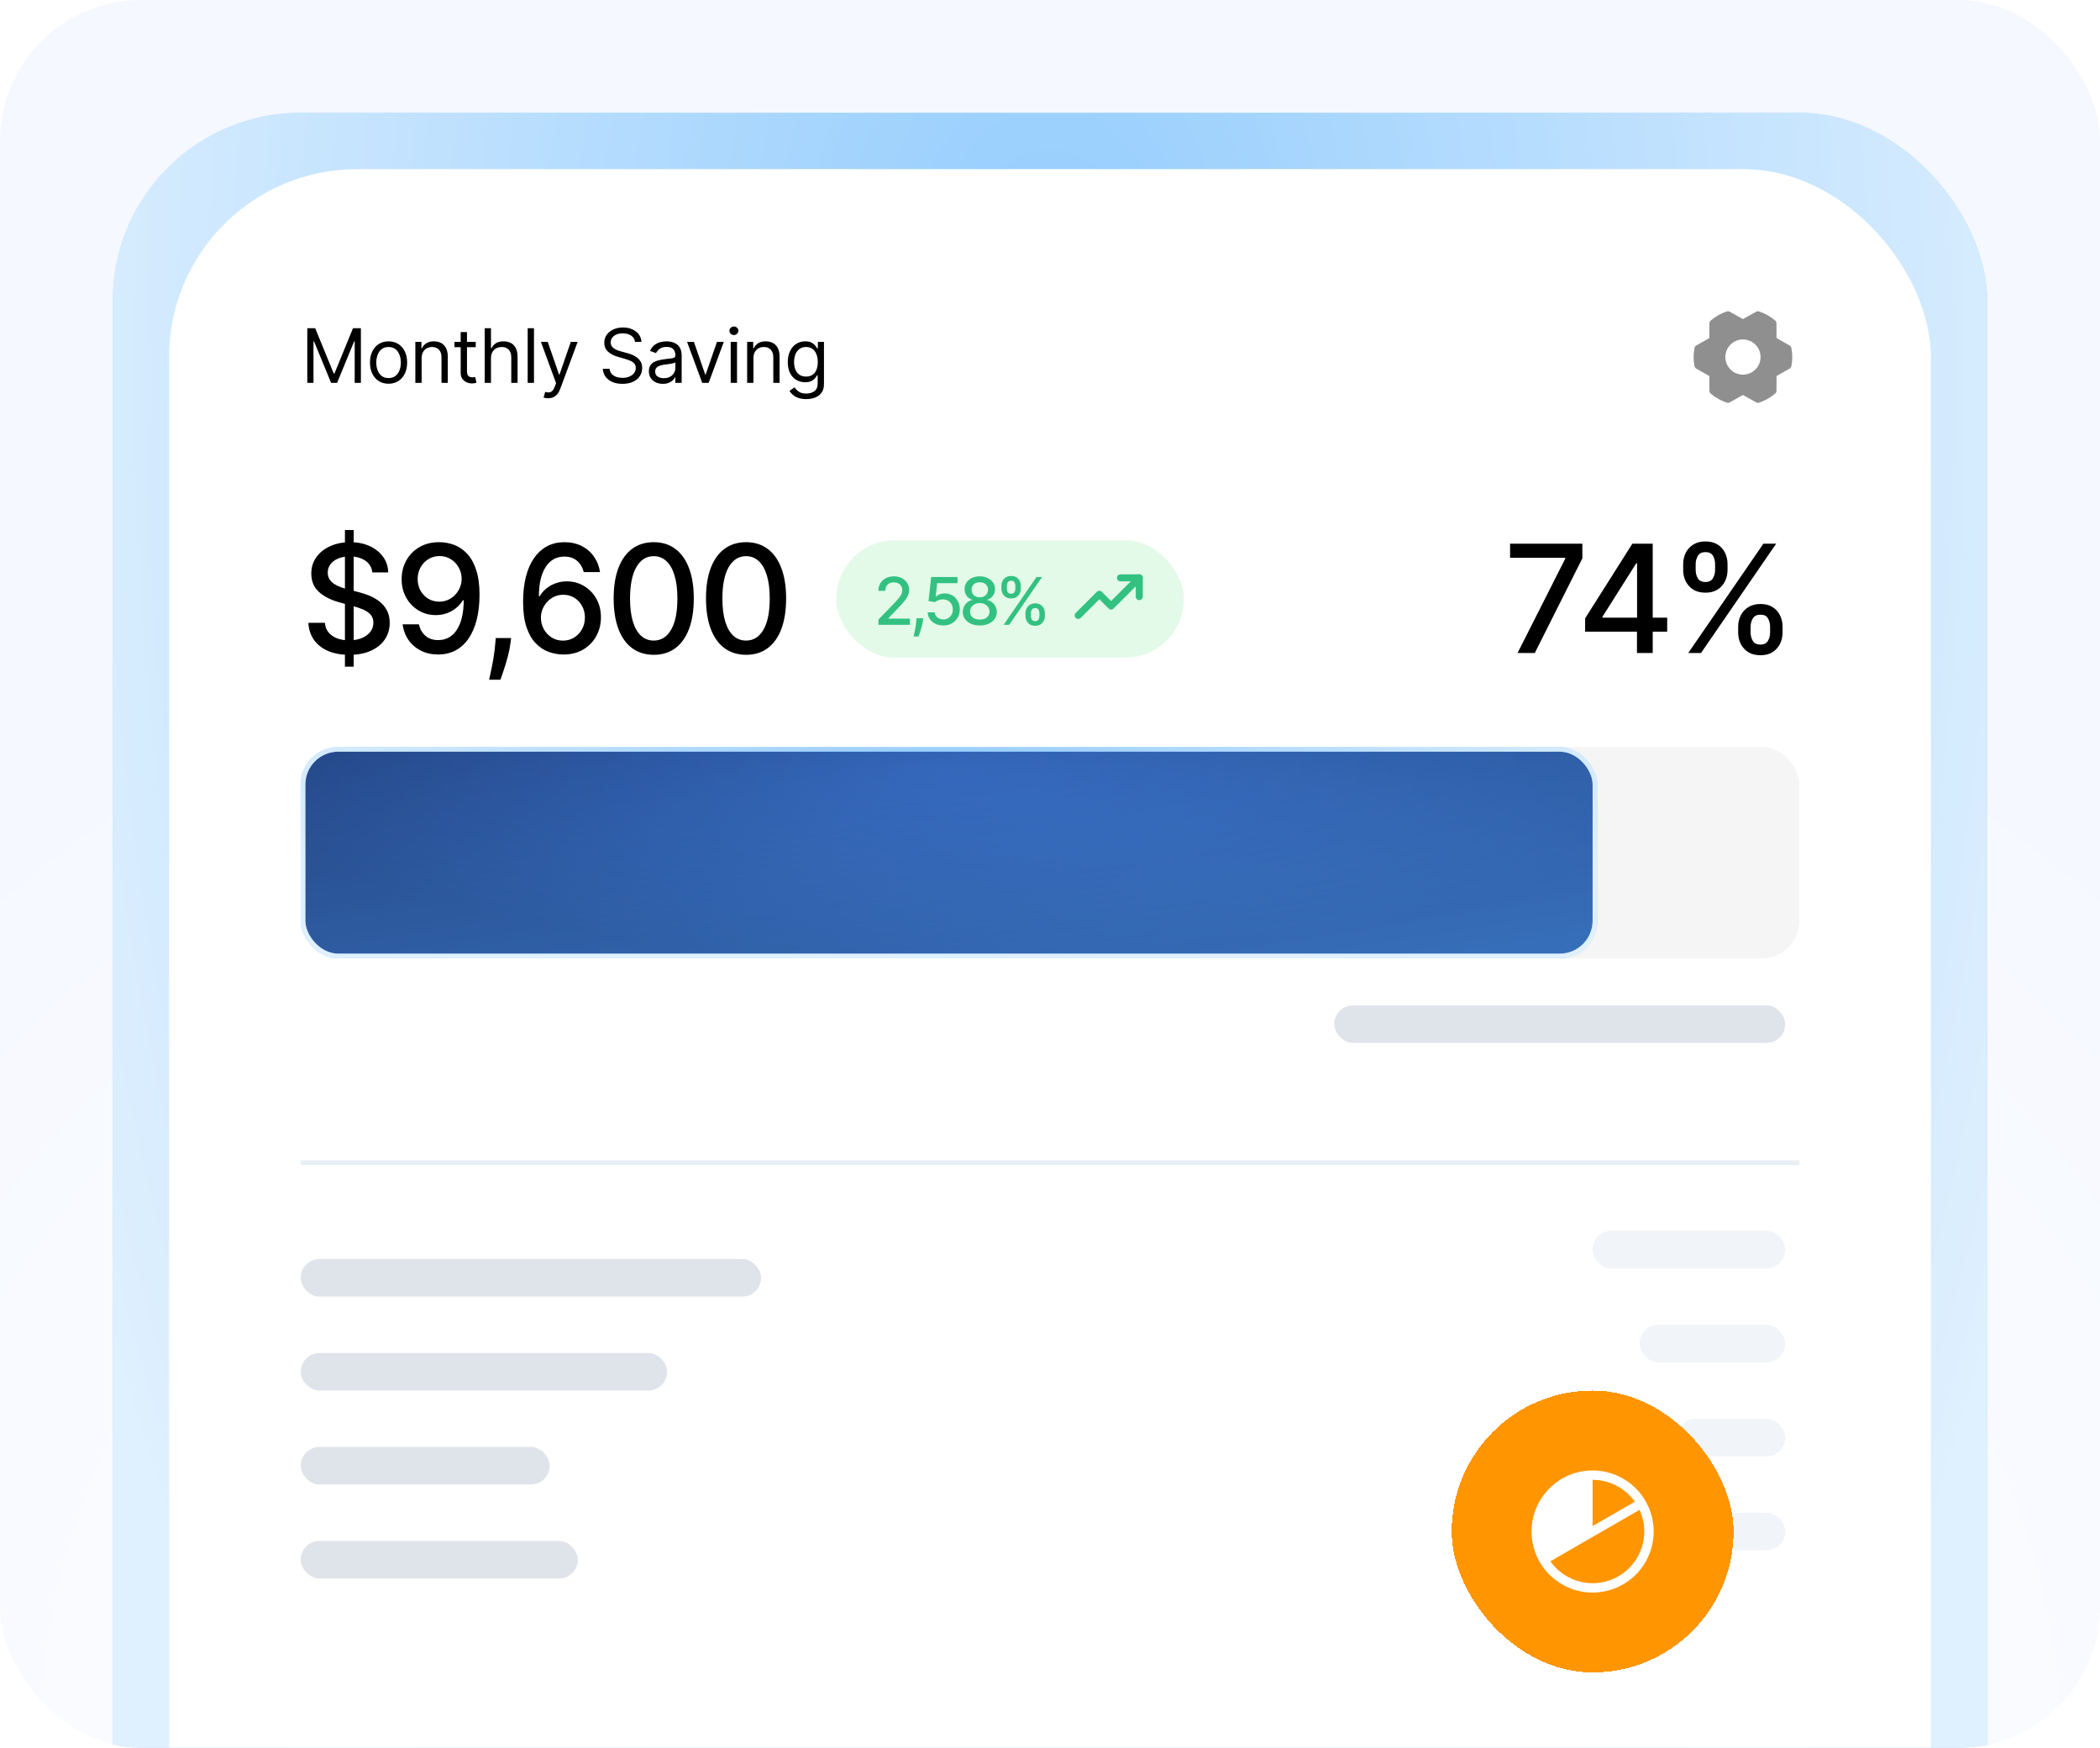 <svg width="447" height="372" viewBox="0 0 447 372" fill="none" xmlns="http://www.w3.org/2000/svg">
<g clip-path="url(#clip0_20272_11325)">
<rect width="447" height="372" rx="30" fill="url(#paint0_radial_20272_11325)"/>
<rect x="24" y="24" width="399" height="495" rx="40" fill="#93CCFD"/>
<rect x="24" y="24" width="399" height="495" rx="40" fill="url(#paint1_radial_20272_11325)" fill-opacity="0.7"/>
<rect x="36" y="36" width="375" height="495" rx="40" fill="white"/>
<path d="M65.409 69.864H67.091L71.046 79.523H71.182L75.136 69.864H76.818V81.5H75.5V72.659H75.386L71.75 81.5H70.477L66.841 72.659H66.727V81.5H65.409V69.864ZM82.707 81.682C81.919 81.682 81.228 81.494 80.633 81.119C80.042 80.744 79.58 80.22 79.247 79.546C78.917 78.871 78.753 78.083 78.753 77.182C78.753 76.273 78.917 75.479 79.247 74.801C79.58 74.123 80.042 73.597 80.633 73.222C81.228 72.847 81.919 72.659 82.707 72.659C83.495 72.659 84.184 72.847 84.775 73.222C85.37 73.597 85.832 74.123 86.162 74.801C86.495 75.479 86.662 76.273 86.662 77.182C86.662 78.083 86.495 78.871 86.162 79.546C85.832 80.22 85.37 80.744 84.775 81.119C84.184 81.494 83.495 81.682 82.707 81.682ZM82.707 80.477C83.306 80.477 83.798 80.324 84.184 80.017C84.571 79.71 84.857 79.307 85.042 78.807C85.228 78.307 85.321 77.765 85.321 77.182C85.321 76.599 85.228 76.055 85.042 75.551C84.857 75.047 84.571 74.64 84.184 74.329C83.798 74.019 83.306 73.864 82.707 73.864C82.109 73.864 81.616 74.019 81.23 74.329C80.844 74.64 80.558 75.047 80.372 75.551C80.186 76.055 80.094 76.599 80.094 77.182C80.094 77.765 80.186 78.307 80.372 78.807C80.558 79.307 80.844 79.71 81.23 80.017C81.616 80.324 82.109 80.477 82.707 80.477ZM89.749 76.25V81.5H88.409V72.773H89.704V74.136H89.818C90.022 73.693 90.333 73.337 90.749 73.068C91.166 72.796 91.704 72.659 92.363 72.659C92.954 72.659 93.471 72.78 93.914 73.023C94.357 73.261 94.702 73.625 94.948 74.114C95.195 74.599 95.318 75.212 95.318 75.954V81.5H93.977V76.046C93.977 75.36 93.799 74.826 93.443 74.443C93.087 74.057 92.598 73.864 91.977 73.864C91.549 73.864 91.166 73.956 90.829 74.142C90.496 74.328 90.232 74.599 90.039 74.954C89.846 75.311 89.749 75.742 89.749 76.25ZM101.263 72.773V73.909H96.741V72.773H101.263ZM98.059 70.682H99.4V79C99.4 79.379 99.455 79.663 99.564 79.852C99.678 80.038 99.822 80.163 99.996 80.227C100.174 80.288 100.362 80.318 100.559 80.318C100.707 80.318 100.828 80.311 100.922 80.296C101.017 80.276 101.093 80.261 101.15 80.25L101.422 81.454C101.332 81.489 101.205 81.523 101.042 81.557C100.879 81.595 100.672 81.614 100.422 81.614C100.044 81.614 99.672 81.532 99.309 81.369C98.949 81.206 98.65 80.958 98.411 80.625C98.176 80.292 98.059 79.871 98.059 79.364V70.682ZM104.509 76.25V81.5H103.168V69.864H104.509V74.136H104.622C104.827 73.686 105.134 73.328 105.543 73.062C105.956 72.794 106.505 72.659 107.191 72.659C107.785 72.659 108.306 72.778 108.753 73.017C109.2 73.252 109.547 73.614 109.793 74.102C110.043 74.587 110.168 75.204 110.168 75.954V81.5H108.827V76.046C108.827 75.352 108.647 74.816 108.287 74.438C107.931 74.055 107.437 73.864 106.804 73.864C106.365 73.864 105.971 73.956 105.622 74.142C105.278 74.328 105.005 74.599 104.804 74.954C104.607 75.311 104.509 75.742 104.509 76.25ZM113.662 69.864V81.5H112.321V69.864H113.662ZM116.682 84.773C116.454 84.773 116.252 84.754 116.074 84.716C115.896 84.682 115.772 84.648 115.704 84.614L116.045 83.432C116.371 83.515 116.659 83.546 116.909 83.523C117.159 83.5 117.38 83.388 117.574 83.188C117.771 82.99 117.95 82.671 118.113 82.227L118.363 81.546L115.136 72.773H116.591L119 79.727H119.091L121.5 72.773H122.954L119.25 82.773C119.083 83.224 118.877 83.597 118.63 83.892C118.384 84.191 118.098 84.413 117.772 84.557C117.45 84.701 117.087 84.773 116.682 84.773ZM135.17 72.773C135.101 72.197 134.825 71.75 134.34 71.432C133.855 71.114 133.261 70.954 132.556 70.954C132.041 70.954 131.59 71.038 131.204 71.204C130.821 71.371 130.522 71.6 130.306 71.892C130.094 72.184 129.988 72.515 129.988 72.886C129.988 73.197 130.062 73.464 130.209 73.688C130.361 73.907 130.554 74.091 130.789 74.239C131.024 74.383 131.27 74.502 131.528 74.597C131.785 74.688 132.022 74.761 132.238 74.818L133.42 75.136C133.723 75.216 134.06 75.326 134.431 75.466C134.806 75.606 135.164 75.797 135.505 76.04C135.85 76.278 136.134 76.585 136.357 76.96C136.581 77.335 136.692 77.796 136.692 78.341C136.692 78.97 136.528 79.538 136.198 80.046C135.872 80.553 135.395 80.956 134.766 81.256C134.141 81.555 133.382 81.704 132.488 81.704C131.654 81.704 130.933 81.57 130.323 81.301C129.717 81.032 129.24 80.657 128.891 80.176C128.546 79.695 128.351 79.136 128.306 78.5H129.761C129.798 78.939 129.946 79.303 130.204 79.591C130.465 79.875 130.795 80.087 131.192 80.227C131.594 80.364 132.026 80.432 132.488 80.432C133.026 80.432 133.509 80.345 133.937 80.171C134.365 79.992 134.704 79.746 134.954 79.432C135.204 79.114 135.329 78.742 135.329 78.318C135.329 77.932 135.221 77.617 135.005 77.375C134.789 77.133 134.505 76.936 134.153 76.784C133.8 76.633 133.42 76.5 133.011 76.386L131.579 75.977C130.67 75.716 129.95 75.343 129.42 74.858C128.889 74.373 128.624 73.739 128.624 72.954C128.624 72.303 128.8 71.735 129.153 71.25C129.509 70.761 129.986 70.383 130.584 70.114C131.187 69.841 131.859 69.704 132.601 69.704C133.351 69.704 134.018 69.839 134.601 70.108C135.185 70.373 135.647 70.737 135.988 71.199C136.332 71.661 136.514 72.186 136.533 72.773H135.17ZM141.095 81.704C140.542 81.704 140.041 81.6 139.59 81.392C139.139 81.18 138.781 80.875 138.516 80.477C138.251 80.076 138.118 79.591 138.118 79.023C138.118 78.523 138.217 78.117 138.414 77.807C138.611 77.492 138.874 77.246 139.203 77.068C139.533 76.89 139.897 76.758 140.294 76.671C140.696 76.579 141.099 76.508 141.505 76.454C142.035 76.386 142.465 76.335 142.794 76.301C143.128 76.263 143.37 76.201 143.522 76.114C143.677 76.026 143.755 75.875 143.755 75.659V75.614C143.755 75.053 143.601 74.617 143.294 74.307C142.991 73.996 142.531 73.841 141.914 73.841C141.273 73.841 140.772 73.981 140.408 74.261C140.044 74.542 139.789 74.841 139.641 75.159L138.368 74.704C138.595 74.174 138.898 73.761 139.277 73.466C139.66 73.167 140.077 72.958 140.527 72.841C140.982 72.72 141.429 72.659 141.868 72.659C142.148 72.659 142.47 72.693 142.834 72.761C143.202 72.826 143.556 72.96 143.897 73.165C144.241 73.369 144.527 73.678 144.755 74.091C144.982 74.504 145.095 75.057 145.095 75.75V81.5H143.755V80.318H143.686C143.595 80.508 143.444 80.71 143.232 80.926C143.02 81.142 142.738 81.326 142.385 81.477C142.033 81.629 141.603 81.704 141.095 81.704ZM141.3 80.5C141.83 80.5 142.277 80.396 142.641 80.188C143.008 79.979 143.285 79.71 143.47 79.381C143.66 79.051 143.755 78.704 143.755 78.341V77.114C143.698 77.182 143.573 77.244 143.38 77.301C143.19 77.354 142.97 77.401 142.72 77.443C142.474 77.481 142.234 77.515 141.999 77.546C141.768 77.572 141.58 77.595 141.436 77.614C141.088 77.659 140.762 77.733 140.459 77.835C140.16 77.934 139.917 78.083 139.732 78.284C139.55 78.481 139.459 78.75 139.459 79.091C139.459 79.557 139.631 79.909 139.976 80.148C140.325 80.383 140.766 80.5 141.3 80.5ZM154.067 72.773L150.839 81.5H149.476L146.249 72.773H147.703L150.112 79.727H150.203L152.612 72.773H154.067ZM155.537 81.5V72.773H156.878V81.5H155.537ZM156.218 71.318C155.957 71.318 155.732 71.229 155.542 71.051C155.357 70.873 155.264 70.659 155.264 70.409C155.264 70.159 155.357 69.945 155.542 69.767C155.732 69.589 155.957 69.5 156.218 69.5C156.48 69.5 156.703 69.589 156.889 69.767C157.078 69.945 157.173 70.159 157.173 70.409C157.173 70.659 157.078 70.873 156.889 71.051C156.703 71.229 156.48 71.318 156.218 71.318ZM160.374 76.25V81.5H159.034V72.773H160.329V74.136H160.443C160.647 73.693 160.958 73.337 161.374 73.068C161.791 72.796 162.329 72.659 162.988 72.659C163.579 72.659 164.096 72.78 164.539 73.023C164.982 73.261 165.327 73.625 165.573 74.114C165.82 74.599 165.943 75.212 165.943 75.954V81.5H164.602V76.046C164.602 75.36 164.424 74.826 164.068 74.443C163.712 74.057 163.223 73.864 162.602 73.864C162.174 73.864 161.791 73.956 161.454 74.142C161.121 74.328 160.857 74.599 160.664 74.954C160.471 75.311 160.374 75.742 160.374 76.25ZM171.616 84.954C170.968 84.954 170.411 84.871 169.945 84.704C169.479 84.542 169.091 84.326 168.78 84.057C168.474 83.792 168.229 83.508 168.047 83.204L169.116 82.454C169.237 82.614 169.39 82.796 169.576 83C169.761 83.208 170.015 83.388 170.337 83.54C170.663 83.695 171.089 83.773 171.616 83.773C172.32 83.773 172.902 83.602 173.36 83.261C173.818 82.921 174.047 82.386 174.047 81.659V79.886H173.934C173.835 80.046 173.695 80.242 173.513 80.477C173.335 80.708 173.078 80.915 172.741 81.097C172.407 81.275 171.957 81.364 171.388 81.364C170.684 81.364 170.051 81.197 169.491 80.864C168.934 80.53 168.493 80.046 168.167 79.409C167.845 78.773 167.684 78 167.684 77.091C167.684 76.197 167.841 75.419 168.155 74.756C168.47 74.089 168.907 73.574 169.468 73.21C170.029 72.843 170.676 72.659 171.411 72.659C171.979 72.659 172.43 72.754 172.763 72.943C173.1 73.129 173.358 73.341 173.536 73.579C173.718 73.814 173.858 74.008 173.957 74.159H174.093V72.773H175.388V81.75C175.388 82.5 175.218 83.11 174.877 83.579C174.54 84.053 174.085 84.4 173.513 84.619C172.945 84.843 172.313 84.954 171.616 84.954ZM171.57 80.159C172.108 80.159 172.563 80.036 172.934 79.79C173.305 79.544 173.587 79.189 173.78 78.727C173.974 78.265 174.07 77.712 174.07 77.068C174.07 76.439 173.975 75.885 173.786 75.403C173.597 74.922 173.316 74.546 172.945 74.273C172.574 74 172.116 73.864 171.57 73.864C171.002 73.864 170.529 74.008 170.15 74.296C169.775 74.583 169.493 74.97 169.303 75.454C169.118 75.939 169.025 76.477 169.025 77.068C169.025 77.674 169.119 78.21 169.309 78.676C169.502 79.138 169.786 79.502 170.161 79.767C170.54 80.028 171.01 80.159 171.57 80.159Z" fill="black"/>
<g clip-path="url(#clip1_20272_11325)">
<path d="M381.307 74.051C381.286 73.945 381.242 73.845 381.179 73.758C381.116 73.671 381.035 73.598 380.942 73.545L378.145 71.951L378.134 68.799C378.134 68.691 378.11 68.583 378.064 68.485C378.018 68.386 377.952 68.299 377.869 68.229C376.854 67.371 375.686 66.713 374.426 66.291C374.327 66.258 374.222 66.245 374.118 66.255C374.013 66.264 373.912 66.296 373.821 66.347L371 67.923L368.176 66.344C368.084 66.292 367.983 66.261 367.879 66.251C367.774 66.242 367.669 66.254 367.569 66.287C366.31 66.712 365.143 67.373 364.131 68.233C364.048 68.303 363.981 68.39 363.936 68.488C363.89 68.587 363.866 68.694 363.865 68.802L363.851 71.957L361.055 73.55C360.961 73.604 360.88 73.676 360.817 73.764C360.754 73.851 360.711 73.951 360.69 74.056C360.434 75.343 360.434 76.667 360.69 77.953C360.711 78.058 360.754 78.158 360.817 78.246C360.88 78.333 360.961 78.406 361.055 78.459L363.851 80.053L363.863 83.206C363.863 83.314 363.887 83.421 363.933 83.52C363.978 83.618 364.045 83.706 364.128 83.776C365.142 84.634 366.31 85.291 367.57 85.713C367.67 85.747 367.775 85.759 367.879 85.75C367.983 85.74 368.084 85.709 368.176 85.658L371 84.076L373.823 85.656C373.935 85.719 374.061 85.751 374.189 85.75C374.271 85.75 374.352 85.737 374.43 85.711C375.689 85.286 376.856 84.626 377.869 83.767C377.951 83.697 378.018 83.61 378.064 83.512C378.11 83.413 378.134 83.306 378.134 83.198L378.148 80.043L380.945 78.45C381.038 78.396 381.119 78.324 381.182 78.236C381.245 78.149 381.288 78.049 381.309 77.943C381.564 76.658 381.563 75.336 381.307 74.051ZM371 79.75C370.258 79.75 369.533 79.53 368.916 79.118C368.3 78.706 367.819 78.12 367.535 77.435C367.251 76.75 367.177 75.996 367.322 75.268C367.466 74.541 367.824 73.873 368.348 73.348C368.872 72.824 369.541 72.467 370.268 72.322C370.996 72.177 371.75 72.252 372.435 72.535C373.12 72.819 373.706 73.3 374.118 73.917C374.53 74.533 374.75 75.258 374.75 76C374.75 76.995 374.355 77.948 373.651 78.652C372.948 79.355 371.994 79.75 371 79.75Z" fill="#8F8F8F"/>
</g>
<path d="M73.421 141.909V112.818H75.284V141.909H73.421ZM79.25 121.841C79.129 120.765 78.629 119.932 77.75 119.341C76.871 118.742 75.765 118.443 74.432 118.443C73.477 118.443 72.651 118.595 71.954 118.898C71.258 119.193 70.716 119.602 70.329 120.125C69.951 120.64 69.761 121.227 69.761 121.886C69.761 122.439 69.89 122.917 70.148 123.318C70.413 123.72 70.758 124.057 71.182 124.33C71.614 124.595 72.076 124.818 72.568 125C73.061 125.174 73.534 125.318 73.989 125.432L76.261 126.023C77.004 126.205 77.765 126.451 78.546 126.761C79.326 127.072 80.049 127.481 80.716 127.989C81.383 128.496 81.921 129.125 82.329 129.875C82.746 130.625 82.954 131.523 82.954 132.568C82.954 133.886 82.614 135.057 81.932 136.08C81.258 137.102 80.276 137.909 78.989 138.5C77.708 139.091 76.159 139.386 74.341 139.386C72.599 139.386 71.091 139.11 69.818 138.557C68.546 138.004 67.549 137.22 66.829 136.205C66.11 135.182 65.712 133.97 65.636 132.568H69.159C69.227 133.409 69.5 134.11 69.977 134.67C70.462 135.223 71.079 135.636 71.829 135.909C72.587 136.174 73.417 136.307 74.318 136.307C75.311 136.307 76.193 136.152 76.966 135.841C77.746 135.523 78.36 135.083 78.807 134.523C79.254 133.955 79.477 133.292 79.477 132.534C79.477 131.845 79.28 131.28 78.886 130.841C78.5 130.402 77.974 130.038 77.307 129.75C76.648 129.462 75.901 129.208 75.068 128.989L72.318 128.239C70.454 127.731 68.977 126.985 67.886 126C66.803 125.015 66.261 123.712 66.261 122.091C66.261 120.75 66.625 119.58 67.352 118.58C68.079 117.58 69.064 116.803 70.307 116.25C71.549 115.689 72.951 115.409 74.511 115.409C76.087 115.409 77.477 115.686 78.682 116.239C79.894 116.792 80.849 117.553 81.546 118.523C82.242 119.485 82.606 120.591 82.636 121.841H79.25ZM93.571 115.409C94.609 115.417 95.632 115.606 96.639 115.977C97.647 116.348 98.556 116.955 99.367 117.795C100.185 118.636 100.836 119.773 101.321 121.205C101.813 122.629 102.063 124.402 102.071 126.523C102.071 128.561 101.866 130.375 101.457 131.966C101.048 133.549 100.461 134.886 99.696 135.977C98.938 137.068 98.018 137.898 96.935 138.466C95.851 139.034 94.632 139.318 93.276 139.318C91.889 139.318 90.658 139.045 89.582 138.5C88.507 137.955 87.632 137.201 86.957 136.239C86.283 135.269 85.863 134.155 85.696 132.898H89.162C89.389 133.898 89.851 134.708 90.548 135.33C91.253 135.943 92.162 136.25 93.276 136.25C94.98 136.25 96.31 135.508 97.264 134.023C98.219 132.53 98.7 130.447 98.707 127.773H98.526C98.132 128.424 97.639 128.985 97.048 129.455C96.465 129.924 95.81 130.288 95.082 130.545C94.355 130.803 93.579 130.932 92.753 130.932C91.412 130.932 90.192 130.602 89.094 129.943C87.995 129.284 87.12 128.379 86.469 127.227C85.817 126.076 85.492 124.761 85.492 123.284C85.492 121.814 85.825 120.481 86.492 119.284C87.166 118.087 88.105 117.14 89.31 116.443C90.522 115.739 91.942 115.394 93.571 115.409ZM93.582 118.364C92.696 118.364 91.897 118.583 91.185 119.023C90.48 119.455 89.923 120.042 89.514 120.784C89.105 121.519 88.901 122.337 88.901 123.239C88.901 124.14 89.097 124.958 89.492 125.693C89.893 126.42 90.438 127 91.128 127.432C91.825 127.856 92.62 128.068 93.514 128.068C94.181 128.068 94.802 127.939 95.378 127.682C95.954 127.424 96.457 127.068 96.889 126.614C97.321 126.152 97.658 125.629 97.901 125.045C98.143 124.462 98.264 123.848 98.264 123.205C98.264 122.348 98.06 121.553 97.651 120.818C97.249 120.083 96.696 119.492 95.992 119.045C95.287 118.591 94.484 118.364 93.582 118.364ZM108.798 135.818L108.628 137.057C108.514 137.966 108.321 138.913 108.048 139.898C107.783 140.89 107.507 141.811 107.219 142.659C106.938 143.508 106.707 144.182 106.526 144.682H104.116C104.215 144.212 104.351 143.576 104.526 142.773C104.7 141.977 104.87 141.087 105.037 140.102C105.204 139.117 105.329 138.114 105.412 137.091L105.526 135.818H108.798ZM119.832 139.318C118.795 139.303 117.772 139.114 116.764 138.75C115.764 138.386 114.855 137.78 114.037 136.932C113.219 136.083 112.563 134.943 112.071 133.511C111.586 132.08 111.344 130.292 111.344 128.148C111.344 126.117 111.545 124.314 111.946 122.739C112.355 121.163 112.942 119.833 113.707 118.75C114.473 117.659 115.397 116.83 116.48 116.261C117.563 115.693 118.779 115.409 120.128 115.409C121.514 115.409 122.745 115.682 123.821 116.227C124.897 116.773 125.768 117.527 126.435 118.489C127.109 119.451 127.537 120.545 127.719 121.773H124.253C124.018 120.803 123.552 120.011 122.855 119.398C122.158 118.784 121.249 118.477 120.128 118.477C118.423 118.477 117.094 119.22 116.139 120.705C115.192 122.189 114.715 124.254 114.707 126.898H114.878C115.279 126.239 115.772 125.678 116.355 125.216C116.946 124.746 117.605 124.386 118.332 124.136C119.067 123.879 119.84 123.75 120.651 123.75C121.999 123.75 123.219 124.08 124.31 124.739C125.408 125.39 126.283 126.292 126.935 127.443C127.586 128.595 127.912 129.913 127.912 131.398C127.912 132.883 127.575 134.227 126.901 135.432C126.234 136.636 125.295 137.591 124.082 138.295C122.87 138.992 121.454 139.333 119.832 139.318ZM119.821 136.364C120.715 136.364 121.514 136.144 122.219 135.705C122.923 135.265 123.48 134.674 123.889 133.932C124.298 133.189 124.503 132.36 124.503 131.443C124.503 130.549 124.302 129.735 123.901 129C123.507 128.265 122.961 127.682 122.264 127.25C121.575 126.818 120.787 126.602 119.901 126.602C119.226 126.602 118.601 126.731 118.026 126.989C117.457 127.246 116.957 127.602 116.526 128.057C116.094 128.511 115.753 129.034 115.503 129.625C115.26 130.208 115.139 130.826 115.139 131.477C115.139 132.348 115.34 133.155 115.741 133.898C116.151 134.64 116.707 135.239 117.412 135.693C118.124 136.14 118.927 136.364 119.821 136.364ZM139.153 139.386C137.358 139.379 135.824 138.905 134.551 137.966C133.278 137.027 132.305 135.659 131.631 133.864C130.956 132.068 130.619 129.905 130.619 127.375C130.619 124.852 130.956 122.697 131.631 120.909C132.313 119.121 133.29 117.758 134.562 116.818C135.843 115.879 137.373 115.409 139.153 115.409C140.934 115.409 142.46 115.883 143.733 116.83C145.006 117.769 145.979 119.133 146.653 120.92C147.335 122.701 147.676 124.852 147.676 127.375C147.676 129.913 147.339 132.08 146.665 133.875C145.991 135.663 145.017 137.03 143.744 137.977C142.472 138.917 140.941 139.386 139.153 139.386ZM139.153 136.352C140.729 136.352 141.96 135.583 142.847 134.045C143.741 132.508 144.188 130.284 144.188 127.375C144.188 125.443 143.983 123.811 143.574 122.477C143.172 121.136 142.593 120.121 141.835 119.432C141.085 118.735 140.191 118.386 139.153 118.386C137.585 118.386 136.354 119.159 135.46 120.705C134.566 122.25 134.116 124.473 134.108 127.375C134.108 129.314 134.309 130.955 134.71 132.295C135.119 133.629 135.699 134.64 136.449 135.33C137.199 136.011 138.1 136.352 139.153 136.352ZM158.81 139.386C157.014 139.379 155.48 138.905 154.207 137.966C152.935 137.027 151.961 135.659 151.287 133.864C150.613 132.068 150.276 129.905 150.276 127.375C150.276 124.852 150.613 122.697 151.287 120.909C151.969 119.121 152.946 117.758 154.219 116.818C155.499 115.879 157.029 115.409 158.81 115.409C160.59 115.409 162.116 115.883 163.389 116.83C164.662 117.769 165.635 119.133 166.31 120.92C166.991 122.701 167.332 124.852 167.332 127.375C167.332 129.913 166.995 132.08 166.321 133.875C165.647 135.663 164.673 137.03 163.401 137.977C162.128 138.917 160.598 139.386 158.81 139.386ZM158.81 136.352C160.385 136.352 161.616 135.583 162.503 134.045C163.397 132.508 163.844 130.284 163.844 127.375C163.844 125.443 163.639 123.811 163.23 122.477C162.829 121.136 162.249 120.121 161.491 119.432C160.741 118.735 159.848 118.386 158.81 118.386C157.241 118.386 156.01 119.159 155.116 120.705C154.223 122.25 153.772 124.473 153.764 127.375C153.764 129.314 153.965 130.955 154.366 132.295C154.776 133.629 155.355 134.64 156.105 135.33C156.855 136.011 157.757 136.352 158.81 136.352Z" fill="black"/>
<rect x="178" y="115" width="74" height="25" rx="12.5" fill="#E3FAE8"/>
<path d="M186.979 133V131.886L190.425 128.317C190.793 127.929 191.096 127.589 191.335 127.298C191.576 127.003 191.757 126.723 191.876 126.457C191.996 126.192 192.055 125.911 192.055 125.612C192.055 125.274 191.976 124.982 191.817 124.737C191.658 124.489 191.441 124.298 191.165 124.165C190.89 124.03 190.58 123.962 190.236 123.962C189.871 123.962 189.553 124.036 189.281 124.185C189.009 124.335 188.801 124.545 188.655 124.817C188.509 125.089 188.436 125.407 188.436 125.771H186.969C186.969 125.152 187.112 124.61 187.397 124.146C187.682 123.682 188.073 123.322 188.57 123.067C189.067 122.808 189.633 122.679 190.266 122.679C190.905 122.679 191.469 122.807 191.956 123.062C192.446 123.314 192.829 123.658 193.104 124.096C193.379 124.53 193.517 125.021 193.517 125.567C193.517 125.945 193.446 126.315 193.303 126.676C193.164 127.037 192.92 127.44 192.572 127.884C192.224 128.325 191.741 128.86 191.121 129.49L189.097 131.608V131.683H193.681V133H186.979ZM196.519 131.608L196.445 132.15C196.395 132.548 196.31 132.962 196.191 133.393C196.075 133.827 195.954 134.23 195.828 134.601C195.705 134.972 195.604 135.267 195.525 135.486H194.471C194.514 135.28 194.574 135.002 194.65 134.651C194.726 134.303 194.801 133.913 194.874 133.482C194.946 133.051 195.001 132.612 195.038 132.165L195.087 131.608H196.519ZM200.795 133.139C200.172 133.139 199.612 133.02 199.115 132.781C198.621 132.539 198.227 132.208 197.932 131.787C197.637 131.366 197.479 130.885 197.459 130.345H198.951C198.987 130.783 199.181 131.142 199.532 131.424C199.884 131.706 200.305 131.847 200.795 131.847C201.186 131.847 201.533 131.757 201.834 131.578C202.139 131.396 202.378 131.146 202.55 130.827C202.726 130.509 202.814 130.146 202.814 129.739C202.814 129.324 202.724 128.955 202.545 128.63C202.366 128.305 202.119 128.05 201.805 127.864C201.493 127.679 201.135 127.584 200.731 127.581C200.422 127.581 200.113 127.634 199.801 127.74C199.489 127.846 199.238 127.985 199.045 128.158L197.638 127.949L198.21 122.818H203.808V124.136H199.488L199.165 126.984H199.224C199.423 126.792 199.687 126.631 200.015 126.502C200.346 126.373 200.701 126.308 201.079 126.308C201.698 126.308 202.25 126.456 202.734 126.751C203.221 127.046 203.604 127.448 203.883 127.959C204.164 128.466 204.304 129.049 204.3 129.709C204.304 130.368 204.154 130.957 203.853 131.474C203.555 131.991 203.14 132.398 202.61 132.697C202.083 132.992 201.478 133.139 200.795 133.139ZM208.556 133.139C207.844 133.139 207.214 133.017 206.667 132.771C206.124 132.526 205.698 132.188 205.39 131.757C205.081 131.326 204.929 130.836 204.932 130.286C204.929 129.855 205.017 129.459 205.196 129.097C205.378 128.733 205.625 128.429 205.936 128.188C206.248 127.942 206.596 127.786 206.98 127.72V127.661C206.473 127.538 206.067 127.266 205.762 126.845C205.458 126.424 205.307 125.94 205.31 125.393C205.307 124.873 205.444 124.409 205.723 124.001C206.004 123.59 206.391 123.267 206.881 123.032C207.372 122.797 207.93 122.679 208.556 122.679C209.176 122.679 209.73 122.798 210.217 123.037C210.708 123.272 211.094 123.595 211.375 124.006C211.657 124.414 211.8 124.876 211.803 125.393C211.8 125.94 211.644 126.424 211.336 126.845C211.027 127.266 210.626 127.538 210.132 127.661V127.72C210.514 127.786 210.857 127.942 211.162 128.188C211.47 128.429 211.715 128.733 211.897 129.097C212.083 129.459 212.177 129.855 212.181 130.286C212.177 130.836 212.022 131.326 211.713 131.757C211.405 132.188 210.978 132.526 210.431 132.771C209.887 133.017 209.262 133.139 208.556 133.139ZM208.556 131.881C208.977 131.881 209.342 131.812 209.65 131.673C209.958 131.53 210.197 131.333 210.366 131.081C210.535 130.826 210.621 130.527 210.625 130.186C210.621 129.831 210.529 129.518 210.346 129.246C210.167 128.975 209.924 128.761 209.615 128.605C209.307 128.449 208.954 128.371 208.556 128.371C208.155 128.371 207.799 128.449 207.488 128.605C207.176 128.761 206.931 128.975 206.752 129.246C206.573 129.518 206.485 129.831 206.488 130.186C206.485 130.527 206.566 130.826 206.732 131.081C206.901 131.333 207.141 131.53 207.453 131.673C207.764 131.812 208.132 131.881 208.556 131.881ZM208.556 127.143C208.895 127.143 209.194 127.076 209.456 126.94C209.718 126.804 209.924 126.615 210.073 126.373C210.225 126.131 210.303 125.848 210.306 125.523C210.303 125.205 210.227 124.926 210.078 124.688C209.932 124.449 209.728 124.265 209.466 124.136C209.204 124.003 208.901 123.937 208.556 123.937C208.205 123.937 207.897 124.003 207.632 124.136C207.37 124.265 207.166 124.449 207.02 124.688C206.874 124.926 206.803 125.205 206.806 125.523C206.803 125.848 206.876 126.131 207.025 126.373C207.174 126.615 207.38 126.804 207.642 126.94C207.907 127.076 208.212 127.143 208.556 127.143ZM218.276 131.091V130.554C218.276 130.17 218.356 129.818 218.515 129.5C218.677 129.179 218.913 128.922 219.221 128.729C219.533 128.534 219.909 128.436 220.35 128.436C220.8 128.436 221.178 128.532 221.483 128.724C221.788 128.917 222.018 129.174 222.174 129.495C222.333 129.817 222.413 130.17 222.413 130.554V131.091C222.413 131.475 222.333 131.828 222.174 132.15C222.015 132.468 221.781 132.725 221.473 132.92C221.168 133.113 220.794 133.209 220.35 133.209C219.902 133.209 219.524 133.113 219.216 132.92C218.908 132.725 218.674 132.468 218.515 132.15C218.356 131.828 218.276 131.475 218.276 131.091ZM219.435 130.554V131.091C219.435 131.376 219.503 131.634 219.639 131.866C219.775 132.098 220.012 132.214 220.35 132.214C220.684 132.214 220.918 132.098 221.051 131.866C221.183 131.634 221.249 131.376 221.249 131.091V130.554C221.249 130.269 221.185 130.01 221.056 129.778C220.93 129.546 220.694 129.43 220.35 129.43C220.018 129.43 219.783 129.546 219.644 129.778C219.504 130.01 219.435 130.269 219.435 130.554ZM213.156 125.264V124.727C213.156 124.343 213.235 123.99 213.394 123.668C213.557 123.347 213.792 123.09 214.1 122.898C214.412 122.705 214.788 122.609 215.229 122.609C215.68 122.609 216.057 122.705 216.362 122.898C216.667 123.09 216.898 123.347 217.053 123.668C217.209 123.99 217.287 124.343 217.287 124.727V125.264C217.287 125.649 217.208 126.002 217.048 126.323C216.893 126.641 216.661 126.898 216.352 127.094C216.048 127.286 215.673 127.382 215.229 127.382C214.778 127.382 214.399 127.286 214.09 127.094C213.785 126.898 213.553 126.641 213.394 126.323C213.235 126.002 213.156 125.649 213.156 125.264ZM214.319 124.727V125.264C214.319 125.549 214.385 125.808 214.518 126.04C214.654 126.272 214.891 126.388 215.229 126.388C215.56 126.388 215.792 126.272 215.925 126.04C216.061 125.808 216.129 125.549 216.129 125.264V124.727C216.129 124.442 216.064 124.184 215.935 123.952C215.806 123.72 215.57 123.604 215.229 123.604C214.897 123.604 214.662 123.72 214.523 123.952C214.387 124.184 214.319 124.442 214.319 124.727ZM213.628 133L220.628 122.818H221.816L214.816 133H213.628Z" fill="#33C181"/>
<path d="M242.5 123L236.5 129L234 126.5L229.5 131" stroke="#33C181" stroke-width="1.5" stroke-linecap="round" stroke-linejoin="round"/>
<path d="M242.5 127V123H238.5" stroke="#33C181" stroke-width="1.5" stroke-linecap="round" stroke-linejoin="round"/>
<path d="M323.023 139L333.182 118.909V118.739H321.432V115.727H336.818V118.841L326.693 139H323.023ZM337.406 134.455V131.614L347.463 115.727H349.702V119.909H348.281L341.088 131.295V131.477H354.872V134.455H337.406ZM348.44 139V133.591L348.463 132.295V115.727H351.793V139H348.44ZM369.98 134.636V133.409C369.98 132.53 370.162 131.727 370.526 131C370.897 130.265 371.435 129.678 372.139 129.239C372.851 128.792 373.711 128.568 374.719 128.568C375.749 128.568 376.613 128.788 377.31 129.227C378.007 129.667 378.533 130.254 378.889 130.989C379.253 131.723 379.435 132.53 379.435 133.409V134.636C379.435 135.515 379.253 136.322 378.889 137.057C378.526 137.784 377.991 138.371 377.287 138.818C376.59 139.258 375.734 139.477 374.719 139.477C373.696 139.477 372.832 139.258 372.128 138.818C371.423 138.371 370.889 137.784 370.526 137.057C370.162 136.322 369.98 135.515 369.98 134.636ZM372.628 133.409V134.636C372.628 135.288 372.783 135.879 373.094 136.409C373.404 136.939 373.946 137.205 374.719 137.205C375.484 137.205 376.018 136.939 376.321 136.409C376.624 135.879 376.776 135.288 376.776 134.636V133.409C376.776 132.758 376.628 132.167 376.332 131.636C376.045 131.106 375.507 130.841 374.719 130.841C373.961 130.841 373.423 131.106 373.105 131.636C372.787 132.167 372.628 132.758 372.628 133.409ZM358.276 121.318V120.091C358.276 119.212 358.457 118.405 358.821 117.67C359.192 116.936 359.73 116.348 360.435 115.909C361.147 115.47 362.007 115.25 363.014 115.25C364.045 115.25 364.908 115.47 365.605 115.909C366.302 116.348 366.829 116.936 367.185 117.67C367.541 118.405 367.719 119.212 367.719 120.091V121.318C367.719 122.197 367.537 123.004 367.173 123.739C366.817 124.466 366.287 125.053 365.582 125.5C364.885 125.939 364.029 126.159 363.014 126.159C361.984 126.159 361.116 125.939 360.412 125.5C359.715 125.053 359.185 124.466 358.821 123.739C358.457 123.004 358.276 122.197 358.276 121.318ZM360.935 120.091V121.318C360.935 121.97 361.086 122.561 361.389 123.091C361.7 123.621 362.241 123.886 363.014 123.886C363.772 123.886 364.302 123.621 364.605 123.091C364.916 122.561 365.071 121.97 365.071 121.318V120.091C365.071 119.439 364.923 118.848 364.628 118.318C364.332 117.788 363.795 117.523 363.014 117.523C362.257 117.523 361.719 117.788 361.401 118.318C361.09 118.848 360.935 119.439 360.935 120.091ZM359.355 139L375.355 115.727H378.071L362.071 139H359.355Z" fill="black"/>
<rect x="64" y="159" width="319" height="45" rx="8" fill="#F5F5F5"/>
<rect x="64.5" y="159.5" width="275" height="44" rx="7.5" fill="url(#paint2_linear_20272_11325)"/>
<rect x="64.5" y="159.5" width="275" height="44" rx="7.5" fill="url(#paint3_radial_20272_11325)" fill-opacity="0.2"/>
<rect x="64.5" y="159.5" width="275" height="44" rx="7.5" stroke="#93CCFD"/>
<rect x="64.5" y="159.5" width="275" height="44" rx="7.5" stroke="url(#paint4_radial_20272_11325)" stroke-opacity="0.7"/>
<rect x="284" y="214" width="96" height="8" rx="4" fill="#DFE4EA"/>
<rect x="64" y="268" width="98" height="8" rx="4" fill="#DFE4EA"/>
<rect x="339" y="262" width="41" height="8" rx="4" fill="#F1F4F8"/>
<rect x="64" y="288" width="78" height="8" rx="4" fill="#DFE4EA"/>
<rect x="349" y="282" width="31" height="8" rx="4" fill="#F1F4F8"/>
<rect x="64" y="308" width="53" height="8" rx="4" fill="#DFE4EA"/>
<rect x="357" y="302" width="23" height="8" rx="4" fill="#F1F4F8"/>
<rect x="64" y="328" width="59" height="8" rx="4" fill="#DFE4EA"/>
<rect x="349" y="322" width="31" height="8" rx="4" fill="#F1F4F8"/>
<line x1="64" y1="247.5" x2="383" y2="247.5" stroke="#E7EEF4"/>
<g filter="url(#filter0_d_20272_11325)">
<rect x="309" y="286" width="60" height="60" rx="30" fill="#FF9500" shape-rendering="crispEdges"/>
<g clip-path="url(#clip2_20272_11325)">
<path d="M339 303C336.429 303 333.915 303.762 331.778 305.191C329.64 306.619 327.974 308.65 326.99 311.025C326.006 313.401 325.748 316.014 326.25 318.536C326.751 321.058 327.99 323.374 329.808 325.192C331.626 327.01 333.942 328.249 336.464 328.75C338.986 329.252 341.599 328.994 343.975 328.01C346.35 327.026 348.381 325.36 349.809 323.222C351.238 321.085 352 318.571 352 316C351.996 312.553 350.626 309.249 348.188 306.812C345.751 304.374 342.447 303.004 339 303ZM339 305C340.761 305.001 342.496 305.424 344.059 306.235C345.623 307.046 346.969 308.22 347.984 309.659L339 314.845V305ZM339 327C337.239 326.999 335.504 326.576 333.941 325.765C332.377 324.954 331.031 323.78 330.016 322.341L348.986 311.39C349.76 313.066 350.099 314.91 349.973 316.751C349.847 318.593 349.26 320.373 348.265 321.928C347.27 323.483 345.9 324.762 344.281 325.649C342.662 326.535 340.846 327 339 327Z" fill="white"/>
</g>
</g>
</g>
<defs>
<filter id="filter0_d_20272_11325" x="293" y="280" width="92" height="92" filterUnits="userSpaceOnUse" color-interpolation-filters="sRGB">
<feFlood flood-opacity="0" result="BackgroundImageFix"/>
<feColorMatrix in="SourceAlpha" type="matrix" values="0 0 0 0 0 0 0 0 0 0 0 0 0 0 0 0 0 0 127 0" result="hardAlpha"/>
<feOffset dy="10"/>
<feGaussianBlur stdDeviation="8"/>
<feComposite in2="hardAlpha" operator="out"/>
<feColorMatrix type="matrix" values="0 0 0 0 0.424 0 0 0 0 0.434 0 0 0 0 0.454 0 0 0 0.2 0"/>
<feBlend mode="normal" in2="BackgroundImageFix" result="effect1_dropShadow_20272_11325"/>
<feBlend mode="normal" in="SourceGraphic" in2="effect1_dropShadow_20272_11325" result="shape"/>
</filter>
<radialGradient id="paint0_radial_20272_11325" cx="0" cy="0" r="1" gradientUnits="userSpaceOnUse" gradientTransform="translate(223.5 372) rotate(-90) scale(278.663 334.845)">
<stop stop-color="white"/>
<stop offset="1" stop-color="#F5F8FF"/>
</radialGradient>
<radialGradient id="paint1_radial_20272_11325" cx="0" cy="0" r="1" gradientUnits="userSpaceOnUse" gradientTransform="translate(223.5 80.25) rotate(90) scale(438.75 224.717)">
<stop stop-color="white" stop-opacity="0"/>
<stop offset="1" stop-color="white"/>
</radialGradient>
<linearGradient id="paint2_linear_20272_11325" x1="64" y1="159" x2="80.139" y2="261.524" gradientUnits="userSpaceOnUse">
<stop stop-color="#2D58A7"/>
<stop offset="1" stop-color="#4A96F8"/>
</linearGradient>
<radialGradient id="paint3_radial_20272_11325" cx="0" cy="0" r="1" gradientUnits="userSpaceOnUse" gradientTransform="translate(202 164.114) rotate(90) scale(39.886 155.443)">
<stop stop-opacity="0"/>
<stop offset="1"/>
</radialGradient>
<radialGradient id="paint4_radial_20272_11325" cx="0" cy="0" r="1" gradientUnits="userSpaceOnUse" gradientTransform="translate(202 164.114) rotate(90) scale(39.886 155.443)">
<stop stop-color="white" stop-opacity="0"/>
<stop offset="1" stop-color="white"/>
</radialGradient>
<clipPath id="clip0_20272_11325">
<rect width="447" height="372" rx="30" fill="white"/>
</clipPath>
<clipPath id="clip1_20272_11325">
<rect width="24" height="24" fill="white" transform="translate(359 64)"/>
</clipPath>
<clipPath id="clip2_20272_11325">
<rect width="32" height="32" fill="white" transform="translate(323 300)"/>
</clipPath>
</defs>
</svg>
